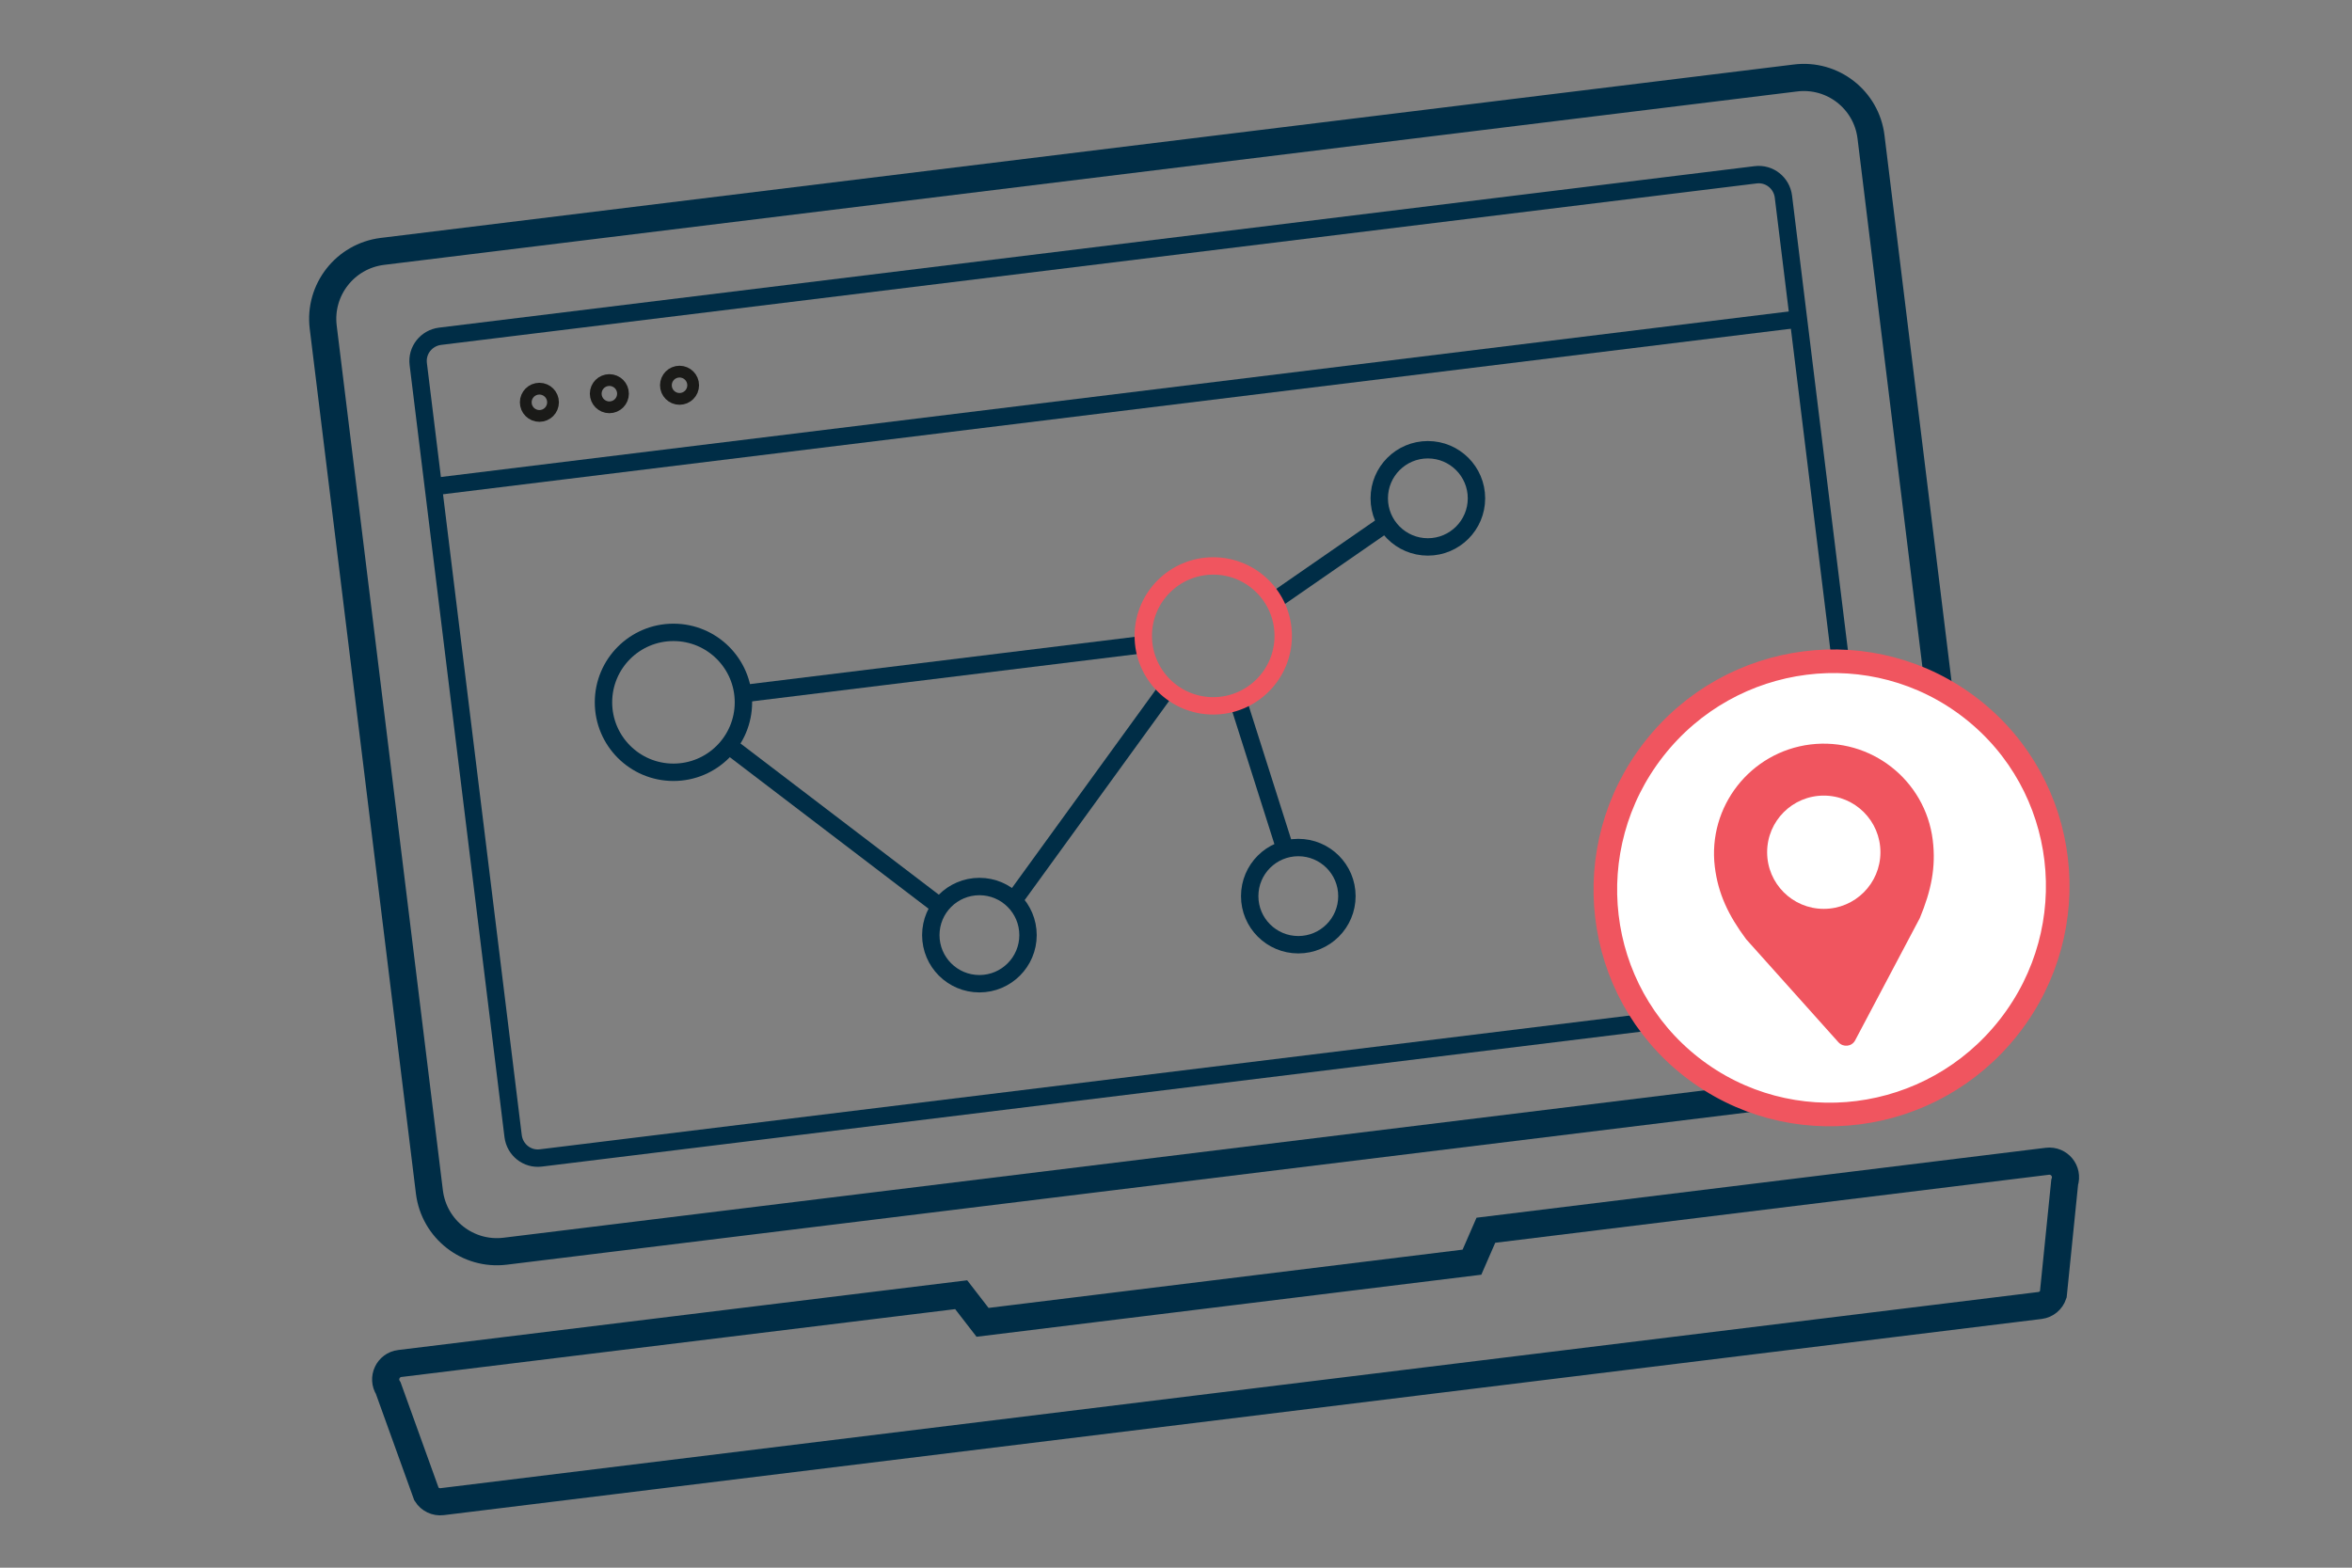<svg xmlns="http://www.w3.org/2000/svg" xmlns:xlink="http://www.w3.org/1999/xlink" id="Ebene_1" x="0px" y="0px" width="1200px" height="800px" viewBox="0 0 1200 800" style="enable-background:new 0 0 1200 800;" xml:space="preserve">
<rect x="0" y="0" width="1200" height="800" fill="#808080" stroke="none"/>
<style type="text/css">
	.st0{fill:none;stroke:#002D46;stroke-width:13.86;stroke-miterlimit:10;}
	.st1{fill:none;stroke:#002D46;stroke-width:11.506;stroke-miterlimit:10;}
	.st2{fill:none;stroke:#002D46;stroke-width:9.24;stroke-miterlimit:10;}
	.st3{fill:none;stroke:#002D46;stroke-width:11.19;stroke-miterlimit:10;}
	.st4{fill:none;stroke:#F0555F;stroke-width:9.24;stroke-miterlimit:10;}
	.st5{fill:#FFFFFF;stroke:#F0555F;stroke-width:13.842;stroke-miterlimit:10;}
	.st6{fill:#F0555F;}
	.st7{fill:none;stroke:#FF00FF;stroke-miterlimit:10;}
	.st8{fill:none;stroke:#002D46;stroke-width:8.876;stroke-miterlimit:10;}
	.st9{fill:none;stroke:#002D46;stroke-width:9.24;stroke-linecap:round;stroke-miterlimit:10;}
	.st10{fill-rule:evenodd;clip-rule:evenodd;fill:#FFFFFF;}
	.st11{fill:none;stroke:#1A1A18;stroke-width:13.916;stroke-miterlimit:10;}
	.st12{fill:none;stroke:#002D46;stroke-width:13.916;stroke-miterlimit:10;}
	.st13{fill:#FFFFFF;stroke:#F0555F;stroke-width:12.036;stroke-miterlimit:10;}
	.st14{fill:none;stroke:#F0555F;stroke-width:7.718;stroke-miterlimit:10;}
	.st15{fill:#FFFFFF;stroke:#F0555F;stroke-width:13.629;stroke-miterlimit:10;}
	.st16{fill:#FFFFFF;stroke:#F0555F;stroke-width:13.233;stroke-miterlimit:10;}
	.st17{fill:none;stroke:#F0555F;stroke-width:9.24;stroke-linecap:round;stroke-miterlimit:10;}
	.st18{fill:#FFFFFF;}
	.st19{fill:none;stroke:#F0555F;stroke-width:8.876;stroke-miterlimit:10;}
	.st20{fill-rule:evenodd;clip-rule:evenodd;fill:#F0555F;}
	.st21{fill-rule:evenodd;clip-rule:evenodd;fill:#002D46;}
	.st22{fill:none;stroke:#002D46;stroke-width:25.328;stroke-miterlimit:10;}
</style>
<path class="st0" d="M954.6,69.9l54.2,441.5c2.3,19-11.2,36.2-30.1,38.6l-721,88.5c-19,2.3-36.2-11.2-38.6-30.1l-54.2-441.5  c-2.3-19,11.2-36.2,30.1-38.6l721-88.5C935,37.4,952.3,50.9,954.6,69.9z"></path>
<g>
	<line class="st8" x1="217.5" y1="248.8" x2="917.6" y2="162.8"></line>
	<g>
		<circle class="st11" cx="310.9" cy="200.9" r="3"></circle>
		<circle class="st11" cx="275.2" cy="205.3" r="3"></circle>
		<circle class="st11" cx="346.7" cy="196.6" r="3"></circle>
	</g>
	<path class="st8" d="M947.2,508.5L276,590.9c-7,0.9-13.3-4.1-14.2-11.1l-48.4-394c-0.9-7,4.1-13.3,11.1-14.2l671.2-82.4   c7-0.9,13.3,4.1,14.2,11.1l48.4,394C959.2,501.3,954.2,507.6,947.2,508.5z"></path>
</g>
<path class="st0" d="M1044.6,592.6l-286.5,35.2l-7.1,16.3l-249.7,30.7l-10.9-14.1L204,695.8c-6,0.7-9.2,7.5-5.9,12.6l19.5,54.1  c1.7,2.7,4.8,4.2,8,3.8l815.2-100.1c3.2-0.4,5.8-2.6,6.8-5.6l5.8-57.2C1055.3,597.6,1050.6,591.9,1044.6,592.6z"></path>
<g>
	<g>
		<ellipse transform="matrix(0.616 -0.788 0.788 0.616 2.166 910.174)" class="st13" cx="934.1" cy="452.9" rx="116" ry="115"></ellipse>
	</g>
	<g>
		<path class="st6" d="M946.5,530.9l33-62.4c5.8-14,8.3-25.9,6.6-39.8c-3.8-30.7-31.7-52.5-62.4-48.8c-30.7,3.8-52.5,31.7-48.8,62.4    c1.7,13.9,7,24.9,16,37l47.1,52.6C940.5,534.6,944.8,534.1,946.5,530.9z"></path>
		<circle class="st18" cx="930.5" cy="434.9" r="28.9"></circle>
	</g>
</g>
<circle class="st8" cx="343.6" cy="358.4" r="35.7"></circle>
<circle class="st8" cx="499.7" cy="477.2" r="24.8"></circle>
<circle class="st8" cx="728.5" cy="254.3" r="24.8"></circle>
<circle class="st8" cx="662.4" cy="457.3" r="24.8"></circle>
<line class="st8" x1="371.8" y1="380.4" x2="480.9" y2="463.6"></line>
<line class="st8" x1="517.1" y1="459.6" x2="595.5" y2="351.5"></line>
<line class="st8" x1="650" y1="306.7" x2="707.2" y2="267.1"></line>
<line class="st8" x1="631.4" y1="356.9" x2="655.7" y2="433.4"></line>
<line class="st8" x1="379.1" y1="354" x2="583.5" y2="328.9"></line>
<circle class="st19" cx="619" cy="324.5" r="35.7"></circle>
</svg>